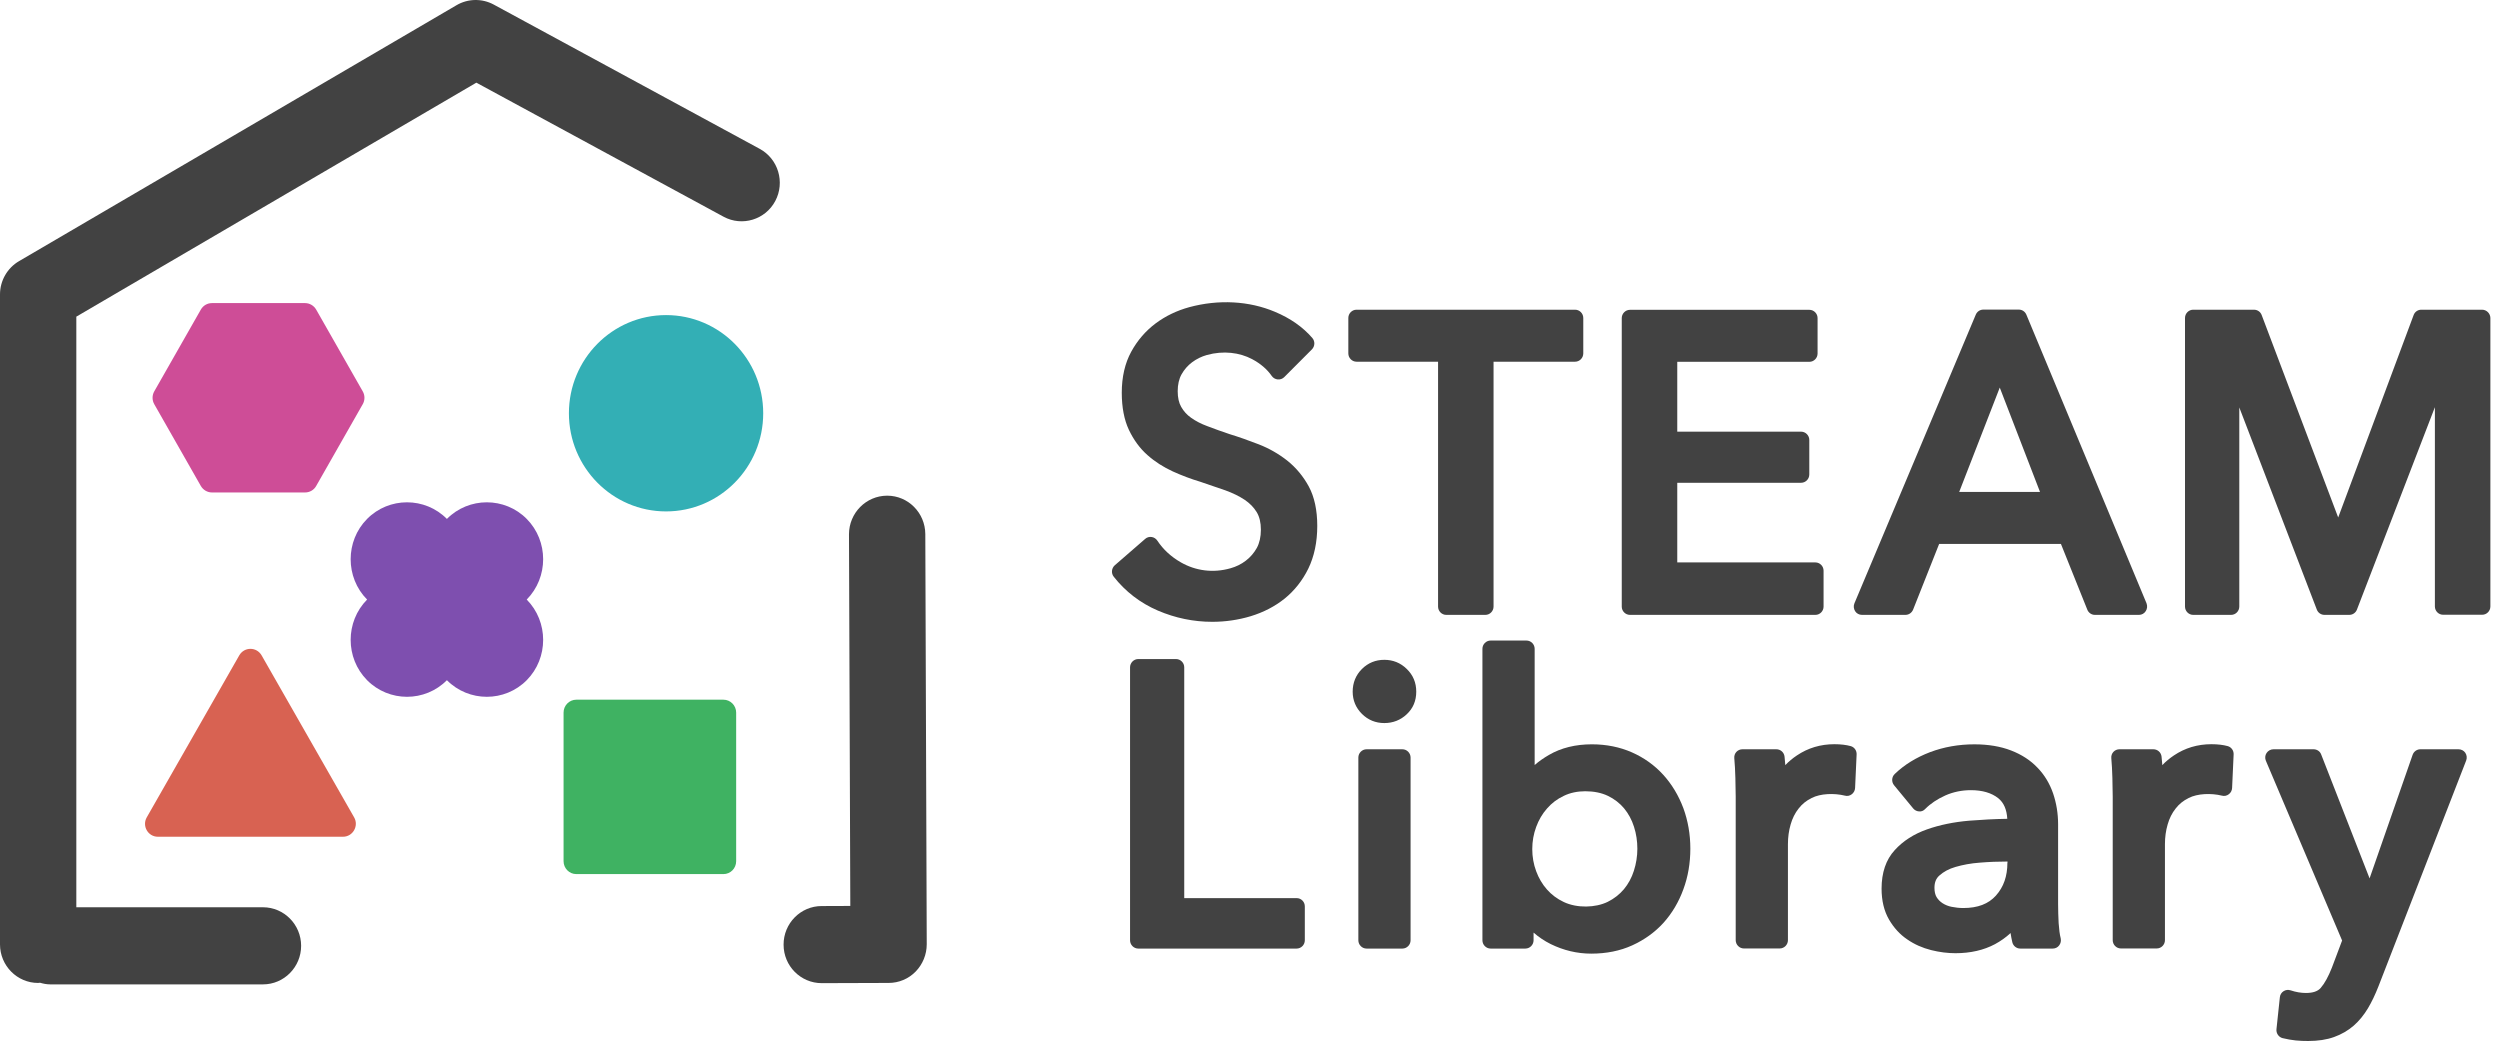 <svg width="138" height="58" viewBox="0 0 138 58" fill="none" xmlns="http://www.w3.org/2000/svg">
<path d="M16.84 16.731H11.7C11.447 16.731 11.213 16.865 11.086 17.09L8.516 21.602C8.39 21.821 8.39 22.095 8.516 22.313L11.086 26.826C11.213 27.045 11.447 27.184 11.7 27.184H16.84C17.092 27.184 17.327 27.051 17.453 26.826L20.023 22.313C20.15 22.095 20.15 21.821 20.023 21.602L17.453 17.09C17.327 16.871 17.092 16.731 16.84 16.731Z" fill="#CE4D97"/>
<path d="M36.766 28.23C39.728 28.23 42.129 25.804 42.129 22.812C42.129 19.819 39.728 17.393 36.766 17.393C33.805 17.393 31.404 19.819 31.404 22.812C31.404 25.804 33.805 28.23 36.766 28.23Z" fill="#33AFB5"/>
<path d="M39.932 48.25H31.813C31.422 48.25 31.109 47.928 31.109 47.538V39.335C31.109 38.94 31.428 38.623 31.813 38.623H39.932C40.323 38.623 40.636 38.946 40.636 39.335V47.538C40.636 47.934 40.323 48.25 39.932 48.25Z" fill="#3FB262"/>
<path d="M13.21 36.172L8.101 45.118C7.83 45.592 8.167 46.188 8.715 46.188H18.934C19.476 46.188 19.819 45.592 19.548 45.118L14.438 36.172C14.161 35.698 13.487 35.698 13.21 36.172Z" fill="#D86252"/>
<path d="M29.075 28.644C27.865 27.422 25.879 27.422 24.669 28.644C23.459 27.422 21.474 27.422 20.264 28.644C19.054 29.866 19.054 31.873 20.264 33.096C19.054 34.318 19.054 36.325 20.264 37.547C21.474 38.769 23.459 38.769 24.669 37.547C25.879 38.769 27.865 38.769 29.075 37.547C30.284 36.325 30.284 34.318 29.075 33.096C30.284 31.867 30.284 29.866 29.075 28.644Z" fill="#7E4FAF"/>
<path d="M71.058 25.427C70.588 25.056 70.058 24.752 69.481 24.527C68.933 24.314 68.385 24.12 67.868 23.962C67.434 23.816 67.025 23.67 66.646 23.524C66.297 23.396 65.996 23.238 65.749 23.062C65.515 22.897 65.34 22.703 65.202 22.46C65.075 22.241 65.009 21.949 65.009 21.596C65.009 21.231 65.081 20.915 65.22 20.666C65.37 20.398 65.569 20.173 65.803 19.997C66.05 19.814 66.321 19.68 66.622 19.595C67.531 19.346 68.421 19.455 69.12 19.826C69.577 20.07 69.944 20.38 70.203 20.757C70.281 20.866 70.401 20.933 70.534 20.945C70.666 20.957 70.799 20.909 70.889 20.818L72.418 19.285C72.586 19.115 72.598 18.841 72.442 18.659C71.918 18.051 71.22 17.564 70.377 17.212C68.951 16.609 67.266 16.518 65.647 16.956C64.961 17.145 64.341 17.442 63.793 17.85C63.24 18.264 62.788 18.787 62.445 19.413C62.096 20.051 61.922 20.812 61.922 21.681C61.922 22.484 62.054 23.171 62.313 23.724C62.572 24.272 62.915 24.746 63.336 25.117C63.745 25.482 64.221 25.786 64.738 26.023C65.238 26.248 65.749 26.443 66.243 26.589C66.736 26.753 67.2 26.911 67.645 27.069C68.048 27.215 68.409 27.392 68.71 27.592C68.987 27.781 69.21 28.006 69.372 28.273C69.523 28.523 69.601 28.845 69.601 29.24C69.601 29.636 69.523 29.976 69.378 30.244C69.222 30.523 69.017 30.761 68.77 30.949C68.518 31.144 68.229 31.284 67.922 31.369C66.965 31.642 66.002 31.509 65.19 31.046C64.648 30.736 64.209 30.335 63.884 29.842C63.811 29.733 63.697 29.66 63.571 29.642C63.438 29.623 63.312 29.66 63.216 29.745L61.536 31.204C61.356 31.363 61.326 31.642 61.476 31.831C62.12 32.652 62.939 33.284 63.914 33.704C64.877 34.117 65.888 34.324 66.917 34.324C67.639 34.324 68.355 34.221 69.041 34.014C69.74 33.801 70.365 33.479 70.907 33.047C71.449 32.609 71.894 32.05 72.219 31.387C72.544 30.718 72.713 29.927 72.713 29.033C72.713 28.164 72.556 27.428 72.243 26.85C71.942 26.297 71.539 25.81 71.058 25.427Z" fill="#424242"/>
<path d="M82.444 33.484V19.966H86.946C87.193 19.966 87.397 19.759 87.397 19.51V17.552C87.397 17.302 87.193 17.096 86.946 17.096H74.879C74.632 17.096 74.428 17.302 74.428 17.552V19.51C74.428 19.759 74.632 19.966 74.879 19.966H79.381V33.484C79.381 33.734 79.585 33.941 79.832 33.941H81.993C82.24 33.941 82.444 33.734 82.444 33.484Z" fill="#424242"/>
<path d="M89.973 33.941H100.21C100.457 33.941 100.661 33.734 100.661 33.485V31.502C100.661 31.253 100.457 31.046 100.21 31.046H92.585V26.649H99.421C99.668 26.649 99.873 26.443 99.873 26.193V24.284C99.873 24.035 99.668 23.828 99.421 23.828H92.585V19.972H99.879C100.126 19.972 100.33 19.765 100.33 19.516V17.558C100.33 17.309 100.126 17.102 99.879 17.102H89.973C89.726 17.102 89.521 17.309 89.521 17.558V33.491C89.521 33.734 89.726 33.941 89.973 33.941Z" fill="#424242"/>
<path d="M118.445 33.734C118.53 33.606 118.542 33.448 118.488 33.302L111.855 17.369C111.783 17.199 111.621 17.09 111.44 17.09H109.478C109.298 17.09 109.135 17.199 109.063 17.369L102.365 33.302C102.304 33.442 102.322 33.606 102.401 33.734C102.479 33.862 102.623 33.941 102.78 33.941H105.181C105.368 33.941 105.53 33.825 105.602 33.655L107.041 30.024H113.763L115.22 33.655C115.286 33.825 115.454 33.941 115.635 33.941H118.078C118.223 33.941 118.367 33.862 118.445 33.734ZM108.148 27.154L110.387 21.395L112.608 27.154H108.148Z" fill="#424242"/>
<path d="M137.012 17.096H133.654C133.467 17.096 133.298 17.211 133.232 17.393L129.068 28.565L124.843 17.387C124.777 17.211 124.608 17.096 124.421 17.096H121.063C120.817 17.096 120.612 17.302 120.612 17.552V33.484C120.612 33.734 120.817 33.941 121.063 33.941H123.158C123.404 33.941 123.609 33.734 123.609 33.484V22.49L127.888 33.649C127.954 33.825 128.123 33.941 128.309 33.941H129.681C129.868 33.941 130.037 33.825 130.103 33.649L134.406 22.477V33.478C134.406 33.728 134.61 33.934 134.857 33.934H137.018C137.265 33.934 137.469 33.728 137.469 33.478V17.546C137.463 17.302 137.258 17.096 137.012 17.096Z" fill="#424242"/>
<path d="M71.575 49.576H65.37V36.836C65.37 36.586 65.165 36.38 64.919 36.38H62.83C62.584 36.38 62.379 36.586 62.379 36.836V51.905C62.379 52.154 62.584 52.361 62.83 52.361H71.575C71.822 52.361 72.026 52.154 72.026 51.905V50.032C72.026 49.783 71.828 49.576 71.575 49.576Z" fill="#424242"/>
<path d="M77.413 41.36H75.433C75.186 41.36 74.981 41.567 74.981 41.816V51.905C74.981 52.154 75.186 52.361 75.433 52.361H77.413C77.659 52.361 77.864 52.154 77.864 51.905V41.816C77.864 41.567 77.659 41.36 77.413 41.36Z" fill="#424242"/>
<path d="M76.414 36.422C75.932 36.422 75.517 36.592 75.18 36.927C74.843 37.261 74.668 37.687 74.668 38.18C74.668 38.66 74.843 39.074 75.18 39.408C75.517 39.742 75.932 39.913 76.414 39.913C76.895 39.913 77.31 39.748 77.647 39.432C78.002 39.104 78.177 38.684 78.177 38.18C78.177 37.681 78.002 37.261 77.647 36.921C77.31 36.592 76.895 36.422 76.414 36.422Z" fill="#424242"/>
<path d="M91.808 42.765C91.327 42.236 90.743 41.822 90.081 41.53C89.419 41.238 88.673 41.086 87.873 41.086C86.97 41.086 86.175 41.281 85.507 41.67C85.213 41.84 84.948 42.023 84.713 42.23V35.814C84.713 35.565 84.508 35.358 84.262 35.358H82.282C82.035 35.358 81.83 35.565 81.83 35.814V51.905C81.83 52.154 82.035 52.361 82.282 52.361H84.201C84.448 52.361 84.653 52.154 84.653 51.905V51.479C84.936 51.728 85.255 51.941 85.598 52.112C86.302 52.458 87.054 52.641 87.836 52.641C88.667 52.641 89.431 52.489 90.099 52.184C90.767 51.88 91.351 51.461 91.826 50.938C92.296 50.415 92.669 49.788 92.922 49.089C93.181 48.39 93.307 47.636 93.307 46.845C93.307 46.055 93.175 45.307 92.922 44.613C92.657 43.908 92.284 43.288 91.808 42.765ZM90.19 48.068C90.069 48.451 89.883 48.791 89.642 49.083C89.401 49.369 89.1 49.606 88.745 49.782C88.077 50.111 87.048 50.141 86.314 49.788C85.953 49.618 85.646 49.387 85.393 49.101C85.134 48.809 84.936 48.469 84.797 48.092C84.653 47.709 84.581 47.295 84.581 46.87C84.581 46.444 84.653 46.036 84.797 45.647C84.936 45.264 85.14 44.917 85.399 44.626C85.652 44.334 85.959 44.102 86.32 43.932C86.669 43.762 87.072 43.677 87.505 43.677C87.981 43.677 88.402 43.762 88.757 43.932C89.112 44.102 89.407 44.334 89.648 44.619C89.889 44.911 90.075 45.252 90.196 45.635C90.322 46.024 90.382 46.438 90.382 46.851C90.382 47.265 90.316 47.678 90.19 48.068Z" fill="#424242"/>
<path d="M102.154 41.184C101.907 41.117 101.606 41.08 101.257 41.08C100.493 41.08 99.801 41.287 99.187 41.701C98.952 41.859 98.736 42.035 98.549 42.236C98.537 42.065 98.525 41.913 98.507 41.767C98.483 41.536 98.29 41.36 98.056 41.36H96.178C96.052 41.36 95.931 41.415 95.847 41.506C95.763 41.597 95.721 41.725 95.733 41.853C95.763 42.175 95.781 42.54 95.793 42.953C95.805 43.373 95.811 43.714 95.811 43.981V51.899C95.811 52.148 96.015 52.355 96.262 52.355H98.242C98.489 52.355 98.694 52.148 98.694 51.899V46.602C98.694 46.219 98.742 45.854 98.844 45.507C98.94 45.173 99.085 44.881 99.283 44.632C99.476 44.382 99.711 44.194 100.006 44.048C100.493 43.799 101.245 43.774 101.841 43.92C101.974 43.957 102.112 43.926 102.22 43.841C102.329 43.756 102.395 43.634 102.401 43.495L102.485 41.646C102.497 41.433 102.359 41.238 102.154 41.184Z" fill="#424242"/>
<path d="M113.637 50.956C113.619 50.592 113.607 50.239 113.607 49.904V45.496C113.607 44.894 113.51 44.322 113.33 43.793C113.143 43.252 112.854 42.771 112.469 42.376C112.09 41.974 111.597 41.652 111.013 41.427C110.435 41.202 109.755 41.087 108.985 41.087C108.118 41.087 107.299 41.233 106.541 41.518C105.777 41.81 105.121 42.212 104.591 42.722C104.417 42.887 104.399 43.16 104.555 43.349L105.608 44.626C105.687 44.723 105.807 44.784 105.933 44.79C106.06 44.808 106.186 44.748 106.27 44.656C106.565 44.358 106.938 44.109 107.384 43.908C107.823 43.714 108.299 43.617 108.792 43.617C109.43 43.617 109.935 43.769 110.303 44.06C110.61 44.31 110.772 44.681 110.802 45.198C110.104 45.21 109.4 45.246 108.714 45.301C107.847 45.374 107.059 45.538 106.373 45.781C105.644 46.037 105.043 46.426 104.591 46.925C104.104 47.454 103.863 48.171 103.863 49.053C103.863 49.716 104.001 50.288 104.272 50.756C104.537 51.212 104.874 51.583 105.283 51.857C105.675 52.13 106.12 52.325 106.601 52.446C107.065 52.562 107.516 52.617 107.943 52.617C108.774 52.617 109.508 52.446 110.122 52.118C110.435 51.948 110.724 51.747 110.983 51.504C111.007 51.674 111.043 51.844 111.079 52.009C111.127 52.215 111.308 52.361 111.518 52.361H113.312C113.45 52.361 113.583 52.3 113.667 52.185C113.751 52.075 113.781 51.936 113.751 51.796C113.697 51.589 113.661 51.303 113.637 50.956ZM110.808 47.624C110.808 48.366 110.604 48.956 110.176 49.436C109.761 49.898 109.171 50.123 108.377 50.123C108.154 50.123 107.937 50.099 107.727 50.056C107.546 50.02 107.378 49.953 107.227 49.856C107.089 49.765 106.981 49.655 106.896 49.515C106.824 49.394 106.782 49.217 106.782 49.011C106.782 48.713 106.866 48.494 107.053 48.329C107.281 48.123 107.582 47.959 107.943 47.855C108.341 47.74 108.786 47.654 109.286 47.618C109.803 47.575 110.303 47.557 110.778 47.557H110.814V47.624H110.808Z" fill="#424242"/>
<path d="M122.965 41.184C122.718 41.117 122.417 41.08 122.068 41.08C121.304 41.08 120.612 41.287 119.998 41.701C119.763 41.859 119.547 42.035 119.36 42.236C119.348 42.065 119.336 41.913 119.318 41.767C119.294 41.536 119.101 41.36 118.867 41.36H116.989C116.863 41.36 116.742 41.415 116.658 41.506C116.574 41.597 116.532 41.725 116.544 41.853C116.574 42.175 116.592 42.54 116.604 42.953C116.616 43.373 116.622 43.714 116.622 43.981V51.899C116.622 52.148 116.826 52.355 117.073 52.355H119.053C119.3 52.355 119.505 52.148 119.505 51.899V46.602C119.505 46.219 119.553 45.854 119.655 45.507C119.751 45.173 119.896 44.881 120.094 44.632C120.287 44.382 120.522 44.194 120.817 44.048C121.304 43.799 122.056 43.774 122.652 43.92C122.785 43.957 122.923 43.926 123.031 43.841C123.14 43.762 123.206 43.634 123.212 43.495L123.296 41.646C123.308 41.433 123.17 41.238 122.965 41.184Z" fill="#424242"/>
<path d="M135.712 41.36H133.605C133.413 41.36 133.244 41.482 133.178 41.664L130.801 48.487L128.129 41.646C128.063 41.469 127.894 41.36 127.708 41.36H125.493C125.342 41.36 125.198 41.439 125.114 41.567C125.029 41.694 125.017 41.859 125.078 41.998L129.284 51.917L128.719 53.419C128.526 53.906 128.321 54.283 128.105 54.532C127.942 54.721 127.671 54.812 127.286 54.812C127.015 54.812 126.727 54.763 126.438 54.666C126.305 54.623 126.167 54.641 126.053 54.714C125.938 54.787 125.86 54.909 125.848 55.049L125.661 56.812C125.637 57.037 125.782 57.25 125.998 57.305C126.245 57.366 126.492 57.408 126.727 57.433C126.961 57.457 127.19 57.463 127.413 57.463C127.954 57.463 128.436 57.39 128.839 57.244C129.248 57.098 129.615 56.885 129.922 56.618C130.223 56.356 130.488 56.028 130.711 55.657C130.921 55.304 131.114 54.897 131.288 54.453L136.133 41.98C136.187 41.84 136.169 41.682 136.085 41.554C136.001 41.433 135.862 41.36 135.712 41.36Z" fill="#424242"/>
<path d="M41.929 8.212L27.251 0.251C26.607 -0.095 25.831 -0.083 25.199 0.288L1.053 14.414C0.403 14.791 0 15.497 0 16.251V52.13C0 53.304 0.945 54.259 2.106 54.259C2.143 54.259 2.173 54.253 2.209 54.247C2.389 54.301 2.582 54.338 2.78 54.338H14.516C15.678 54.338 16.622 53.383 16.622 52.209C16.622 51.036 15.678 50.081 14.516 50.081H4.213V17.479L26.294 4.563L39.943 11.964C40.967 12.517 42.248 12.128 42.796 11.094C43.344 10.06 42.959 8.765 41.929 8.212Z" fill="#424242"/>
<path d="M51.077 29.483C51.071 28.31 50.133 27.361 48.971 27.361H48.965C47.803 27.367 46.864 28.322 46.864 29.495L46.937 50.008L45.354 50.014C44.192 50.014 43.248 50.974 43.254 52.148C43.254 53.322 44.198 54.27 45.36 54.27H45.366L49.055 54.258C49.615 54.258 50.151 54.033 50.542 53.632C50.933 53.231 51.156 52.689 51.156 52.124L51.077 29.483Z" fill="#424242"/>
</svg>
